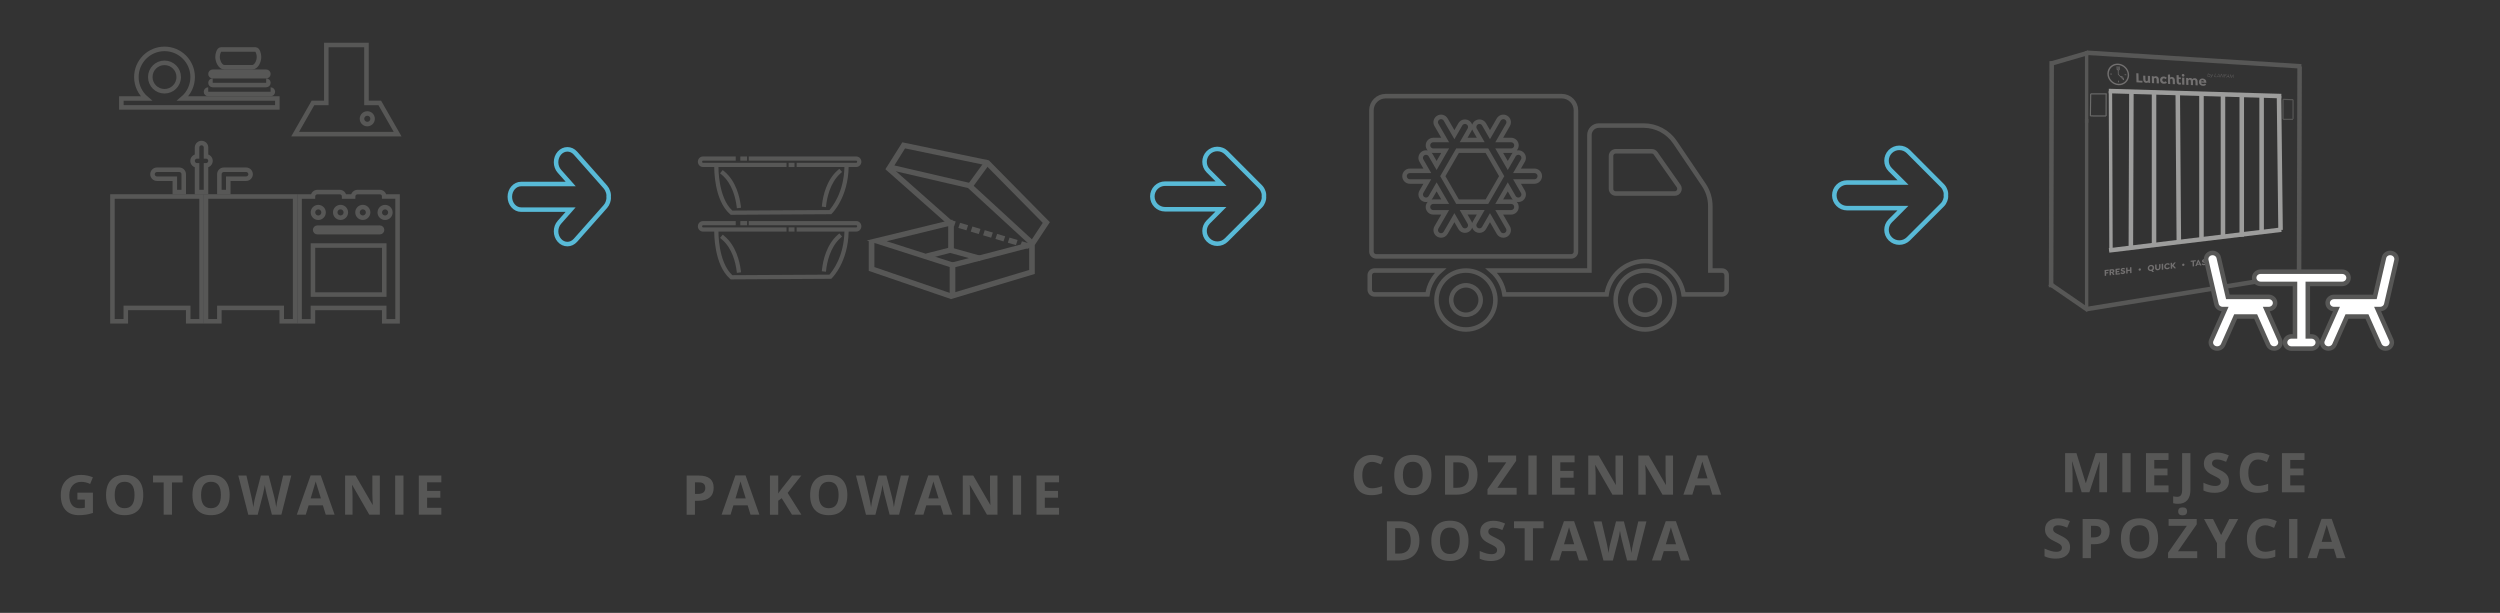 <?xml version="1.0" encoding="utf-8"?>
<!-- Generator: Adobe Illustrator 23.0.1, SVG Export Plug-In . SVG Version: 6.00 Build 0)  -->
<svg version="1.1" id="Warstwa_1" xmlns="http://www.w3.org/2000/svg" xmlns:xlink="http://www.w3.org/1999/xlink" x="0px" y="0px"
	 viewBox="0 0 552.29 135.39" style="enable-background:new 0 0 552.29 135.39;" xml:space="preserve">
<rect x="0" y="0" width="552.29" height="135.39" fill="#333333" stroke="none"/>
<style type="text/css">
	.st0{fill:none;stroke:#575756;stroke-width:0.75;stroke-miterlimit:10;}
	.st1{fill:none;stroke:#575756;stroke-miterlimit:10;}
	.st2{fill:none;stroke:#6B6B6A;stroke-width:0.25;stroke-miterlimit:10;}
	.st3{fill:none;stroke:#585857;stroke-width:0.25;stroke-miterlimit:10;}
	.st4{fill:none;stroke:#9D9D9C;stroke-miterlimit:10;}
	.st5{fill:none;stroke:#9D9D9C;stroke-width:0.75;stroke-miterlimit:10;}
	.st6{fill:#727070;}
	.st7{display:none;}
	.st8{display:inline;}
	.st9{fill:#FFFFFF;}
	.st10{fill:#FFFFFF;stroke:#575756;stroke-miterlimit:10;}
	.st11{fill:#D3D6DD;stroke:#575756;stroke-miterlimit:10;}
	.st12{fill:none;stroke:#58BAD7;stroke-miterlimit:10;}
	.st13{fill:#575756;}
</style>
<g>
	<g>
		<line class="st0" x1="460.97" y1="11.29" x2="460.97" y2="27.1"/>
		<line class="st1" x1="453.25" y1="13.5" x2="453.12" y2="63.46"/>
		<line class="st1" x1="508.02" y1="14.68" x2="507.9" y2="60.65"/>
		<line class="st1" x1="460.97" y1="68.28" x2="507.9" y2="60.65"/>
		<line class="st1" x1="452.8" y1="62.67" x2="461.31" y2="68.52"/>
		<g>
			<line class="st2" x1="461.87" y1="20.74" x2="461.8" y2="25.61"/>
			<line class="st2" x1="465.28" y1="20.74" x2="465.27" y2="25.62"/>
			<line class="st2" x1="461.87" y1="20.74" x2="465.4" y2="20.74"/>
			<line class="st2" x1="461.8" y1="25.61" x2="465.27" y2="25.62"/>
		</g>
		<line class="st3" x1="504.36" y1="21.98" x2="504.36" y2="26.32"/>
		<line class="st3" x1="506.57" y1="22.03" x2="504.32" y2="21.94"/>
		<line class="st3" x1="506.57" y1="26.36" x2="504.36" y2="26.36"/>
		<line class="st4" x1="470.86" y1="20.24" x2="470.74" y2="54.58"/>
		<line class="st4" x1="475.86" y1="20.48" x2="475.86" y2="53.97"/>
		<line class="st4" x1="481.1" y1="20.48" x2="481.34" y2="53.61"/>
		<line class="st4" x1="486.34" y1="20.73" x2="486.34" y2="53.03"/>
		<line class="st4" x1="491.09" y1="21.16" x2="491.09" y2="52.39"/>
		<line class="st4" x1="495.24" y1="20.97" x2="495.24" y2="52.27"/>
		<line class="st4" x1="499.63" y1="21.16" x2="499.63" y2="51.41"/>
		<line class="st4" x1="503.47" y1="21.23" x2="503.81" y2="50.79"/>
		<line class="st5" x1="466.23" y1="20.12" x2="466.35" y2="55.44"/>
		<line class="st4" x1="465.86" y1="20.11" x2="503.98" y2="21.23"/>
		<line class="st4" x1="503.98" y1="50.74" x2="465.93" y2="55.32"/>
		<line class="st1" x1="508.4" y1="14.66" x2="460.97" y2="11.65"/>
		<line class="st1" x1="453.12" y1="14.05" x2="461.35" y2="11.65"/>
		<line class="st3" x1="506.57" y1="26.27" x2="506.57" y2="22.03"/>
		<g>
			<polygon class="st6" points="473.3,17.85 473.31,18.25 471.98,18.18 471.94,16.18 472.42,16.2 472.45,17.81 			"/>
			<path class="st6" d="M474.49,16.76l0.48,0.02l0.03,1.54l-0.4-0.02v-0.18c-0.1,0.14-0.26,0.2-0.46,0.19
				c-0.19-0.01-0.35-0.07-0.46-0.21c-0.13-0.13-0.18-0.29-0.19-0.49l-0.03-0.9l0.48,0.02l0.02,0.89c0,0.17,0.1,0.29,0.27,0.3
				c0.17,0.01,0.27-0.1,0.27-0.28L474.49,16.76z"/>
			<path class="st6" d="M476.73,17.03c0.13,0.13,0.19,0.29,0.19,0.49l0.02,0.91l-0.49-0.02l-0.02-0.88c0-0.18-0.12-0.3-0.29-0.31
				c-0.08,0-0.16,0.02-0.21,0.07s-0.08,0.13-0.07,0.21l0.02,0.88l-0.48-0.02l-0.03-1.54l0.41,0.02v0.2
				c0.13-0.15,0.28-0.22,0.48-0.21C476.44,16.83,476.6,16.9,476.73,17.03"/>
			<path class="st6" d="M477.44,18.26c-0.17-0.16-0.25-0.36-0.25-0.59s0.07-0.42,0.23-0.57c0.16-0.15,0.36-0.21,0.6-0.2
				c0.26,0.01,0.48,0.12,0.65,0.3v0.03l-0.26,0.23h-0.04c-0.08-0.09-0.19-0.15-0.32-0.16c-0.12-0.01-0.21,0.03-0.27,0.09
				c-0.07,0.07-0.1,0.17-0.1,0.28s0.04,0.22,0.12,0.29c0.07,0.08,0.17,0.13,0.28,0.13c0.14,0.01,0.24-0.03,0.31-0.13h0.04l0.27,0.26
				v0.03c-0.16,0.18-0.37,0.25-0.64,0.24C477.81,18.52,477.6,18.43,477.44,18.26"/>
			<path class="st6" d="M480.27,17.2c0.12,0.13,0.18,0.29,0.19,0.49l0.02,0.91L480,18.59l-0.02-0.88c0-0.18-0.12-0.3-0.29-0.31
				s-0.29,0.1-0.28,0.28l0.02,0.88l-0.47-0.02l-0.04-2.05l0.44-0.03l0.03,0.02l0.01,0.65c0.12-0.09,0.25-0.14,0.41-0.14
				C480,17.01,480.16,17.08,480.27,17.2"/>
			<path class="st6" d="M481.72,18.26l0.14,0.29l-0.01,0.04c-0.12,0.07-0.24,0.12-0.39,0.1c-0.17-0.01-0.3-0.06-0.42-0.17
				s-0.17-0.25-0.18-0.44l-0.01-0.65l-0.01-0.36l-0.01-0.46l0.44-0.02l0.04,0.02l0.01,0.48l0.46,0.02l0.01,0.36l-0.46-0.02
				l0.01,0.61c0,0.15,0.06,0.22,0.19,0.23c0.06,0,0.1-0.01,0.16-0.05L481.72,18.26z"/>
			<path class="st6" d="M482.06,17.15l0.48,0.02l0.02,1.55l-0.48-0.02L482.06,17.15z M482.29,16.92c-0.08,0-0.16-0.03-0.21-0.09
				c-0.06-0.06-0.09-0.14-0.09-0.21c0-0.08,0.02-0.15,0.08-0.21c0.05-0.05,0.13-0.08,0.21-0.07c0.08,0,0.16,0.03,0.21,0.09
				c0.06,0.06,0.09,0.14,0.09,0.22s-0.02,0.15-0.08,0.2C482.45,16.9,482.38,16.92,482.29,16.92"/>
			<path class="st6" d="M485.3,17.46c0.13,0.13,0.18,0.29,0.19,0.49l0.02,0.91l-0.48-0.02l-0.02-0.88c0-0.18-0.1-0.3-0.27-0.31
				c-0.08,0-0.16,0.02-0.21,0.07c-0.05,0.05-0.07,0.13-0.07,0.21l0.02,0.88l-0.48-0.02l-0.02-0.88c0-0.18-0.1-0.3-0.27-0.31
				c-0.17,0-0.27,0.12-0.27,0.29l0.02,0.88l-0.48-0.02l-0.03-1.54l0.41,0.02v0.2c0.13-0.15,0.28-0.22,0.48-0.21
				c0.21,0.01,0.38,0.09,0.49,0.25c0.14-0.15,0.3-0.21,0.52-0.2C485.03,17.27,485.19,17.33,485.3,17.46"/>
			<path class="st6" d="M486.23,17.97l0.69,0.03c-0.01-0.08-0.04-0.16-0.1-0.21c-0.06-0.07-0.15-0.1-0.25-0.12
				C486.39,17.68,486.26,17.78,486.23,17.97 M486.25,18.24c0.01,0.12,0.05,0.2,0.14,0.27c0.07,0.06,0.18,0.09,0.28,0.1
				c0.18,0.01,0.32-0.04,0.43-0.15h0.03l0.22,0.22v0.03c-0.07,0.09-0.18,0.16-0.3,0.2c-0.13,0.04-0.25,0.06-0.39,0.05
				c-0.25-0.01-0.45-0.09-0.62-0.25c-0.17-0.16-0.25-0.36-0.25-0.6c0-0.23,0.07-0.43,0.22-0.57c0.15-0.15,0.35-0.21,0.59-0.2
				c0.23,0.01,0.42,0.09,0.58,0.24c0.16,0.16,0.23,0.36,0.24,0.59c0,0.04,0,0.08-0.01,0.13L486.25,18.24z"/>
			<path class="st6" d="M488.15,16.83c0.05-0.05,0.07-0.12,0.07-0.19c0-0.06-0.02-0.13-0.06-0.17s-0.09-0.06-0.16-0.07
				c-0.07,0-0.14,0.02-0.18,0.07c-0.05,0.05-0.07,0.12-0.07,0.19c0,0.06,0.02,0.13,0.06,0.17s0.09,0.07,0.16,0.07
				S488.1,16.88,488.15,16.83 M488.21,16.44c0.05,0.05,0.07,0.13,0.07,0.21c0,0.09-0.03,0.17-0.08,0.23
				c-0.06,0.06-0.14,0.08-0.22,0.08c-0.05,0-0.1-0.02-0.15-0.05c-0.04-0.03-0.07-0.07-0.09-0.13l-0.02,0.15h-0.05l0.13-0.78h0.05
				l0,0l-0.04,0.29c0.06-0.06,0.14-0.09,0.22-0.08C488.09,16.36,488.15,16.38,488.21,16.44"/>
			<path class="st6" d="M488.91,16.41L488.91,16.41l-0.38,0.63c-0.02,0.04-0.05,0.07-0.07,0.08c-0.02,0.02-0.05,0.02-0.08,0.02
				c-0.03,0-0.06-0.01-0.07-0.03V17.1l0.02-0.03h0.01c0.02,0.01,0.03,0.02,0.05,0.02c0.03,0,0.06-0.02,0.09-0.06l0.05-0.08
				l-0.15-0.56v-0.01h0.05l0.13,0.49l0.28-0.47L488.91,16.41z"/>
			<polygon class="st6" points="489.67,16.97 489.66,17.03 489.22,17.01 489.35,16.25 489.41,16.26 489.3,16.95 			"/>
			<path class="st6" d="M489.91,16.81l0.38,0.02l-0.12-0.43L489.91,16.81z M490.2,16.3l0.21,0.75v0.01h-0.05l-0.05-0.18l-0.42-0.02
				l-0.1,0.18h-0.06v-0.01l0.46-0.72L490.2,16.3z"/>
			<polygon class="st6" points="491.19,16.35 491.24,16.36 491.12,17.11 491.09,17.11 490.7,16.44 490.61,17.07 490.54,17.07 
				490.67,16.32 490.7,16.32 491.09,17 			"/>
			<polygon class="st6" points="491.92,16.44 491.52,16.42 491.48,16.71 491.79,16.72 491.78,16.78 491.47,16.76 491.41,17.11 
				491.35,17.11 491.48,16.37 491.93,16.39 			"/>
			<path class="st6" d="M491.98,16.91l0.38,0.02l-0.12-0.43L491.98,16.91z M492.27,16.41l0.21,0.75v0.01h-0.05L492.38,17l-0.42-0.02
				l-0.1,0.18h-0.06v-0.01l0.46-0.72L492.27,16.41z"/>
			<polygon class="st6" points="493.36,16.46 493.39,16.46 493.35,17.22 493.3,17.2 493.33,16.61 492.98,17.19 492.95,17.19 
				492.8,16.58 492.63,17.17 492.58,17.17 492.79,16.43 492.82,16.43 492.97,17.1 			"/>
			<path class="st6" d="M468,18.52c-1.15-0.06-2.11-1.04-2.13-2.19c-0.02-1.15,0.9-2.03,2.05-1.97s2.11,1.04,2.13,2.19
				S469.15,18.58,468,18.52 M467.91,14.05c-1.32-0.06-2.38,0.95-2.36,2.26c0.02,1.32,1.12,2.44,2.45,2.52
				c1.32,0.06,2.38-0.95,2.36-2.26C470.33,15.24,469.24,14.11,467.91,14.05"/>
			<path class="st6" d="M468.85,17.08c0.09,0.09,0.15,0.23,0.18,0.35l-0.43-0.44C468.67,16.97,468.76,17,468.85,17.08 M468.95,16.97
				c-0.17-0.17-0.37-0.17-0.49-0.13l-0.43-0.44l-0.01-0.86c0.14,0,0.25-0.09,0.24-0.22l-0.01-0.63l-0.16-0.01l0.01,0.63
				c0,0.04-0.05,0.07-0.1,0.07l-0.13-0.01c-0.06,0-0.1-0.04-0.1-0.08l-0.01-0.63l-0.16,0l0.01,0.63c0,0.13,0.12,0.23,0.25,0.24
				l0.02,0.92l1.24,1.27l0.1-0.1h0.01C469.23,17.61,469.18,17.2,468.95,16.97"/>
			<polygon class="st6" points="467.91,18.19 468.07,18.2 468.06,17.82 467.9,17.82 			"/>
			<polygon class="st6" points="469.36,16.59 469.73,16.61 469.73,16.45 469.35,16.43 			"/>
			<polygon class="st6" points="466.19,16.43 466.57,16.44 466.57,16.29 466.19,16.27 			"/>
			<polygon class="st6" points="467.86,15.28 468.02,15.28 468.01,14.69 467.85,14.68 			"/>
		</g>
		<path class="st6" d="M489.95,56.94l-0.3,0.03l-0.3,0.59L489,57.03l-0.3,0.03l-0.01,0.02l0.5,0.75l0.01,0.47l0.31-0.03l-0.01-0.48
			l0.45-0.85L489.95,56.94z M488.66,57.34l-0.01-0.25l-1.13,0.13l0.01,0.25l0.41-0.04l0.02,1.05l0.31-0.03l-0.02-1.05L488.66,57.34z
			 M486.96,58.59c0.15-0.02,0.26-0.06,0.36-0.15c0.09-0.08,0.15-0.18,0.14-0.3c0-0.14-0.06-0.23-0.19-0.29
			c-0.05-0.02-0.16-0.05-0.3-0.08c-0.03-0.01-0.06-0.02-0.08-0.02s-0.04-0.01-0.06-0.02c-0.04-0.02-0.06-0.05-0.06-0.09
			c0-0.07,0.07-0.13,0.18-0.14c0.12-0.01,0.22,0.02,0.31,0.1h0.02l0.15-0.19v-0.02c-0.05-0.05-0.12-0.09-0.21-0.12
			c-0.08-0.03-0.18-0.03-0.28-0.02c-0.15,0.02-0.26,0.06-0.35,0.15c-0.09,0.08-0.14,0.18-0.13,0.29c0,0.12,0.05,0.2,0.14,0.25
			c0.08,0.05,0.16,0.07,0.26,0.09c0.02,0,0.04,0.01,0.07,0.01c0.03,0.01,0.05,0.01,0.07,0.01c0.01,0,0.03,0.01,0.05,0.01
			c0.02,0.01,0.04,0.01,0.05,0.02c0.02,0.01,0.04,0.04,0.04,0.08c0,0.07-0.07,0.14-0.21,0.15c-0.06,0.01-0.13,0-0.2-0.03
			c-0.06-0.02-0.13-0.06-0.17-0.1h-0.02l-0.15,0.2v0.02c0.06,0.06,0.14,0.12,0.24,0.15C486.74,58.59,486.84,58.61,486.96,58.59
			 M485.67,57.82l0.19,0.42l-0.37,0.04L485.67,57.82z M485.56,57.41l-0.58,1.34l0.01,0.02l0.3-0.03l0.09-0.24l0.55-0.06l0.09,0.22
			l0.31-0.03l0.01-0.02l-0.63-1.22L485.56,57.41z M485.09,57.72l-0.01-0.25l-1.13,0.13l0.01,0.25l0.41-0.04l0.02,1.05l0.31-0.03
			l-0.02-1.05L485.09,57.72z M482.51,58.66c0.05-0.05,0.07-0.12,0.07-0.19s-0.03-0.13-0.07-0.18c-0.05-0.04-0.12-0.06-0.19-0.05
			c-0.07,0.01-0.14,0.04-0.18,0.09c-0.05,0.05-0.07,0.12-0.07,0.19c0,0.07,0.03,0.13,0.08,0.18c0.05,0.04,0.12,0.06,0.19,0.05
			C482.41,58.74,482.46,58.71,482.51,58.66 M480.65,57.98l-0.01-0.02L480.3,58l-0.45,0.58l-0.01-0.53l-0.31,0.03l0.03,1.3l0.31-0.03
			l-0.01-0.42l0.08-0.12l0.41,0.48l0.34-0.03l0.01-0.02l-0.53-0.63L480.65,57.98z M478.81,59.48c0.23-0.02,0.42-0.15,0.55-0.31
			v-0.02l-0.2-0.14h-0.02c-0.08,0.12-0.19,0.18-0.32,0.19c-0.1,0.01-0.2-0.01-0.28-0.08c-0.07-0.06-0.12-0.16-0.12-0.27
			s0.03-0.21,0.1-0.29c0.07-0.08,0.17-0.13,0.27-0.14c0.14-0.01,0.24,0.02,0.34,0.12h0.02l0.19-0.18v-0.02
			c-0.06-0.07-0.15-0.13-0.24-0.16c-0.09-0.03-0.2-0.04-0.3-0.03c-0.2,0.02-0.37,0.1-0.5,0.25c-0.14,0.15-0.2,0.31-0.19,0.5
			c0,0.19,0.07,0.35,0.21,0.46C478.45,59.45,478.61,59.5,478.81,59.48 M477.58,59.59l0.31-0.03l-0.03-1.3l-0.31,0.03L477.58,59.59z
			 M476.08,59.17c0,0.18,0.06,0.32,0.18,0.42s0.26,0.14,0.44,0.12c0.18-0.02,0.32-0.09,0.43-0.21c0.1-0.13,0.16-0.27,0.16-0.45
			l-0.01-0.72l-0.3,0.03l0.01,0.73c0,0.09-0.02,0.17-0.07,0.23c-0.05,0.06-0.13,0.09-0.21,0.1c-0.08,0.01-0.16-0.01-0.21-0.06
			c-0.05-0.05-0.08-0.13-0.08-0.21l-0.01-0.73l-0.31,0.03V59.17z M474.88,58.94c0.07-0.08,0.17-0.13,0.27-0.14
			c0.12-0.01,0.21,0.01,0.28,0.08c0.07,0.06,0.12,0.16,0.12,0.27s-0.03,0.21-0.1,0.29s-0.17,0.13-0.27,0.15
			c-0.12,0.01-0.21-0.01-0.28-0.08c-0.07-0.06-0.12-0.16-0.12-0.27C474.78,59.13,474.81,59.02,474.88,58.94 M475.88,59.12
			c0-0.19-0.07-0.35-0.21-0.46c-0.14-0.12-0.31-0.16-0.51-0.14c-0.2,0.02-0.38,0.1-0.5,0.25c-0.14,0.15-0.2,0.31-0.19,0.5
			c0,0.19,0.07,0.35,0.21,0.46c0.14,0.12,0.31,0.16,0.51,0.14c0.02,0,0.05-0.01,0.08-0.01l0.23,0.23l0.34-0.04l0.01-0.02l-0.28-0.29
			c0.09-0.07,0.18-0.16,0.23-0.26C475.86,59.35,475.89,59.24,475.88,59.12 M472.89,59.71c0.05-0.05,0.07-0.12,0.07-0.19
			c0-0.07-0.03-0.13-0.07-0.18c-0.05-0.04-0.12-0.06-0.19-0.05c-0.07,0.01-0.14,0.04-0.18,0.09c-0.05,0.05-0.07,0.12-0.07,0.19
			s0.03,0.13,0.08,0.18c0.05,0.04,0.12,0.06,0.19,0.05C472.79,59.79,472.85,59.76,472.89,59.71 M470.56,59.57l-0.55,0.06l-0.01-0.52
			l-0.31,0.03l0.03,1.3l0.31-0.03l-0.01-0.52l0.55-0.06l0.01,0.52l0.31-0.03l-0.03-1.3l-0.31,0.03L470.56,59.57z M469,60.54
			c0.15-0.02,0.26-0.06,0.36-0.15c0.09-0.08,0.15-0.18,0.14-0.3c0-0.14-0.06-0.23-0.19-0.29c-0.05-0.02-0.16-0.05-0.3-0.08
			c-0.03-0.01-0.06-0.02-0.08-0.02c-0.02,0-0.04-0.01-0.06-0.02c-0.04-0.02-0.06-0.05-0.06-0.09c0-0.07,0.07-0.13,0.18-0.14
			c0.12-0.01,0.22,0.02,0.31,0.1h0.02l0.15-0.19v-0.02c-0.05-0.05-0.12-0.09-0.21-0.12c-0.08-0.03-0.18-0.03-0.28-0.02
			c-0.15,0.02-0.26,0.06-0.35,0.15c-0.09,0.08-0.14,0.18-0.13,0.29c0,0.12,0.05,0.2,0.14,0.25c0.08,0.05,0.16,0.07,0.26,0.09
			c0.02,0,0.04,0.01,0.07,0.01c0.03,0.01,0.05,0.01,0.07,0.01c0.01,0,0.03,0.01,0.05,0.01c0.02,0.01,0.04,0.01,0.05,0.02
			c0.02,0.01,0.04,0.04,0.04,0.08c0,0.07-0.07,0.14-0.21,0.15c-0.06,0.01-0.13,0-0.2-0.03c-0.06-0.02-0.13-0.06-0.17-0.1h-0.02
			l-0.15,0.2v0.02c0.06,0.06,0.14,0.12,0.24,0.15C468.77,60.54,468.89,60.56,469,60.54 M468.28,59.3l-0.94,0.1l0.03,1.3l0.95-0.1
			l-0.01-0.25l-0.64,0.07l-0.01-0.27l0.49-0.05v-0.24l-0.49,0.05l-0.01-0.27l0.64-0.07L468.28,59.3z M466.6,59.74
			c0.05-0.01,0.09,0,0.14,0.03c0.03,0.03,0.05,0.07,0.05,0.12c0,0.1-0.07,0.18-0.18,0.19l-0.25,0.03l-0.01-0.35L466.6,59.74z
			 M466.85,60.22c0.16-0.08,0.25-0.21,0.25-0.39c0-0.13-0.05-0.23-0.14-0.29c-0.08-0.06-0.21-0.08-0.38-0.07l-0.56,0.06l0.03,1.3
			l0.31-0.03l-0.01-0.49l0.18-0.02l0.27,0.46l0.3-0.03l0.01-0.02L466.85,60.22z M465.85,59.56l-0.91,0.09l0.03,1.3l0.31-0.03
			l-0.01-0.51l0.46-0.05v-0.24l-0.46,0.05l-0.01-0.29l0.6-0.06L465.85,59.56z"/>
		<line class="st0" x1="460.97" y1="26.27" x2="460.97" y2="68.28"/>
	</g>
	<g>
		<g class="st7">
			<g class="st8">
				<path class="st9" d="M508.24,85.04c1.97-0.47,3.94-0.63,5.96-0.53c1.29,0.06,1.28-1.94,0-2c-2.19-0.11-4.36,0.1-6.49,0.6
					C506.45,83.41,506.98,85.34,508.24,85.04L508.24,85.04z"/>
			</g>
		</g>
		<g class="st7">
			<g class="st8">
				<path class="st9" d="M487.89,57.27c-0.17,1.65,0.8,3.25,1.17,4.83c0.4,1.69,0.27,3.49,1.09,5.05c0.59,1.14,2.32,0.13,1.73-1.01
					c-0.67-1.3-0.55-3.14-0.88-4.58c-0.33-1.39-1.24-2.87-1.09-4.3C490.03,55.99,488.03,56,487.89,57.27L487.89,57.27z"/>
			</g>
		</g>
		<g class="st7">
			<g class="st8">
				<path class="st9" d="M499.35,62.3c1.49,0.05,2.98,0.1,4.48,0.14c0.76,0.02,3.45-0.25,3.88,0.29c0.47,0.57-0.12,2.6-0.17,3.37
					c-0.07,1.12,0.34,3.41-0.22,4.4c-0.63,1.12,1.09,2.13,1.73,1.01c0.76-1.35,0.38-3.19,0.45-4.68c0.05-1.18,0.16-2.36,0.31-3.54
					c0.08-0.6,0.24-1.21-0.01-1.78c-0.54-1.26-2.26-0.96-3.37-1c-2.36-0.08-4.73-0.15-7.09-0.23
					C498.06,60.26,498.06,62.26,499.35,62.3L499.35,62.3z"/>
			</g>
		</g>
		<g class="st7">
			<g class="st8">
				<path class="st9" d="M491.42,67.51c1.02,0.34,2.06,0.65,3.1,0.92c1.25,0.32,1.78-1.61,0.53-1.93c-1.05-0.27-2.08-0.57-3.1-0.92
					C490.73,65.17,490.2,67.1,491.42,67.51L491.42,67.51z"/>
			</g>
		</g>
		<path class="st10" d="M527.17,67.22l2.25-9.71c0.16-0.72-0.32-1.45-1.08-1.6c-0.77-0.17-1.52,0.29-1.68,1.02l-2.01,8.66h-9.02
			c-0.78,0-1.42,0.6-1.42,1.34c0,0.75,0.64,1.35,1.42,1.35h0.53l-3.05,6.86c-0.31,0.69,0.03,1.47,0.75,1.76
			c0.18,0.07,0.37,0.1,0.55,0.1c0.55,0,1.08-0.31,1.3-0.82l2.78-6.26h4.41l2.78,6.26c0.31,0.69,1.14,1,1.86,0.72
			c0.72-0.29,1.05-1.08,0.75-1.76l-3.04-6.86h0.53C526.46,68.28,527.03,67.84,527.17,67.22L527.17,67.22z M527.17,67.22"/>
		<path class="st10" d="M500.66,68.28h0.53c0.78,0,1.42-0.6,1.42-1.35c0-0.74-0.64-1.35-1.42-1.35h-9.02l-2.01-8.65
			c-0.17-0.73-0.92-1.18-1.68-1.02c-0.76,0.16-1.25,0.88-1.08,1.6l2.25,9.71c0.14,0.62,0.72,1.06,1.38,1.06h0.53l-3.04,6.86
			c-0.31,0.69,0.03,1.47,0.75,1.76c0.72,0.28,1.55-0.03,1.85-0.72l2.78-6.26h4.41l2.78,6.26c0.23,0.51,0.75,0.82,1.3,0.82
			c0.18,0,0.37-0.03,0.55-0.1c0.72-0.29,1.05-1.08,0.75-1.76L500.66,68.28z M500.66,68.28"/>
		<path class="st10" d="M510.63,74.32h-0.8v-11.6h7.6c0.78,0,1.41-0.6,1.41-1.35c0-0.74-0.63-1.35-1.41-1.35H499.4
			c-0.78,0-1.42,0.6-1.42,1.35c0,0.74,0.64,1.35,1.42,1.35h7.6v11.6h-0.79c-0.78,0-1.41,0.6-1.41,1.34s0.63,1.35,1.41,1.35h4.42
			c0.78,0,1.41-0.6,1.41-1.35S511.41,74.32,510.63,74.32L510.63,74.32z M510.63,74.32"/>
	</g>
	<g>
		<g>
			<g>
				<path class="st1" d="M302.97,55.59V24.38c0-1.73,1.41-3.14,3.14-3.14h38.9c1.73,0,3.14,1.41,3.14,3.14v31.21
					c0,0.58-0.47,1.05-1.05,1.05h-43.08C303.44,56.63,302.97,56.16,302.97,55.59L302.97,55.59z M330.36,66.28
					c0,3.6-2.91,6.51-6.51,6.51c-3.6,0-6.51-2.92-6.51-6.51c0-3.6,2.91-6.51,6.51-6.51C327.45,59.76,330.36,62.68,330.36,66.28
					L330.36,66.28z M327.11,66.28c0-1.8-1.46-3.25-3.26-3.25c-1.8,0-3.26,1.46-3.26,3.25c0,1.8,1.46,3.26,3.26,3.26
					C325.65,69.53,327.11,68.07,327.11,66.28L327.11,66.28z M318.24,59.76h-14.59c-0.58,0-1.05,0.47-1.05,1.05v3.18
					c0,0.58,0.47,1.05,1.05,1.05h11.7C315.65,62.94,316.71,61.09,318.24,59.76L318.24,59.76z M369.94,66.28
					c0,3.6-2.91,6.51-6.51,6.51c-3.6,0-6.51-2.92-6.51-6.51c0-3.6,2.92-6.51,6.51-6.51C367.03,59.76,369.94,62.68,369.94,66.28
					L369.94,66.28z M366.69,66.28c0-1.8-1.46-3.25-3.26-3.25c-1.8,0-3.26,1.46-3.26,3.25c0,1.8,1.46,3.26,3.26,3.26
					C365.23,69.53,366.69,68.07,366.69,66.28L366.69,66.28z M381.45,60.81v3.18c0,0.58-0.47,1.05-1.05,1.05h-8.47
					c-0.61-4.16-4.18-7.36-8.5-7.36c-4.32,0-7.9,3.21-8.51,7.36h-22.57c-0.31-2.09-1.36-3.95-2.9-5.27h21.68V29.83
					c0-1.16,0.94-2.09,2.09-2.09h9.88c2.78,0,5.38,1.38,6.94,3.69l6.37,9.43c0.93,1.39,1.43,3.02,1.43,4.69v14.22h2.55
					C380.99,59.76,381.45,60.23,381.45,60.81L381.45,60.81z M370.84,41.1l-5.09-7.24c-0.2-0.28-0.52-0.44-0.86-0.44h-7.94
					c-0.58,0-1.05,0.47-1.05,1.05v7.24c0,0.58,0.47,1.05,1.05,1.05h13.04C370.83,42.75,371.32,41.79,370.84,41.1L370.84,41.1z
					 M370.84,41.1"/>
			</g>
		</g>
		<g>
			<path class="st1" d="M338.99,37.74h-3.86l1.31-2.27c0.33-0.56,0.13-1.29-0.43-1.61c-0.56-0.33-1.28-0.13-1.61,0.43l-1.31,2.27
				l-1.89-3.27h2.63c0.65,0,1.18-0.53,1.18-1.18c0-0.65-0.53-1.18-1.18-1.18h-2.63l1.93-3.34c0.33-0.56,0.13-1.29-0.43-1.61
				c-0.56-0.33-1.28-0.13-1.61,0.43l-1.93,3.34l-1.31-2.28c-0.33-0.56-1.05-0.76-1.61-0.43c-0.56,0.33-0.76,1.05-0.43,1.61
				l1.31,2.27h-3.78l1.31-2.27c0.33-0.56,0.14-1.28-0.43-1.61c-0.57-0.33-1.28-0.13-1.61,0.43l-1.31,2.28l-1.93-3.34
				c-0.33-0.56-1.05-0.76-1.61-0.43c-0.57,0.33-0.76,1.05-0.43,1.61l1.93,3.34h-2.62c-0.65,0-1.18,0.53-1.18,1.18
				c0,0.65,0.53,1.18,1.18,1.18h2.62l-1.89,3.27l-1.32-2.27c-0.32-0.56-1.04-0.76-1.61-0.43c-0.56,0.32-0.76,1.05-0.43,1.61
				l1.31,2.27h-3.86c-0.65,0-1.18,0.53-1.18,1.18c0,0.65,0.53,1.18,1.18,1.18h3.86l-1.31,2.27c-0.32,0.56-0.13,1.29,0.43,1.61
				c0.19,0.11,0.39,0.16,0.59,0.16c0.41,0,0.8-0.21,1.02-0.59l1.32-2.27l1.89,3.27h-2.62c-0.65,0-1.18,0.53-1.18,1.18
				c0,0.65,0.53,1.18,1.18,1.18h2.62l-1.93,3.34c-0.32,0.56-0.13,1.28,0.43,1.61c0.19,0.11,0.39,0.16,0.59,0.16
				c0.41,0,0.8-0.21,1.02-0.59l1.93-3.34l1.31,2.27c0.22,0.38,0.62,0.59,1.02,0.59c0.2,0,0.4-0.05,0.59-0.16
				c0.56-0.32,0.76-1.04,0.43-1.61l-1.31-2.28h3.78l-1.31,2.28c-0.33,0.56-0.13,1.28,0.43,1.61c0.19,0.11,0.39,0.16,0.59,0.16
				c0.41,0,0.8-0.21,1.02-0.59l1.31-2.27l1.93,3.34c0.22,0.38,0.61,0.59,1.02,0.59c0.2,0,0.4-0.05,0.59-0.16
				c0.56-0.33,0.76-1.05,0.43-1.61l-1.93-3.34h2.63c0.65,0,1.18-0.53,1.18-1.18c0-0.65-0.53-1.18-1.18-1.18h-2.63l1.89-3.27
				l1.31,2.27c0.22,0.38,0.61,0.59,1.02,0.59c0.2,0,0.4-0.05,0.59-0.16c0.56-0.33,0.76-1.05,0.43-1.61l-1.31-2.27h3.85
				c0.65,0,1.18-0.53,1.18-1.18C340.17,38.27,339.64,37.74,338.99,37.74L338.99,37.74z M328.49,44.55h-6.5l-3.25-5.63l3.25-5.63h6.5
				l3.25,5.63L328.49,44.55z M328.49,44.55"/>
		</g>
	</g>
	<g>
		<path class="st1" d="M37.82,54.61"/>
		<path class="st1" d="M44.53,70.98V43.41H24.84v27.57h2.95v-2.96h13.79v2.96H44.53z M27.79,66.06"/>
		<path class="st1" d="M65.2,70.98V43.41H45.51v27.57h2.95v-2.96h13.78v2.96H65.2z M48.46,66.06"/>
		<rect x="69.14" y="54.24" class="st1" width="15.75" height="10.83"/>
		<path class="st1" d="M83.91,42.43h-4.92c-0.54,0-0.99,0.44-0.99,0.99h-1.97c0-0.54-0.44-0.99-0.99-0.99h-4.92
			c-0.54,0-0.99,0.44-0.99,0.99h-2.95v27.57h2.95v-2.96h15.75v2.96h2.95V43.41h-2.95C84.89,42.87,84.45,42.43,83.91,42.43
			L83.91,42.43z M81.32,46.92c0,0.65-0.52,1.17-1.17,1.17c-0.64,0-1.17-0.52-1.17-1.17c0-0.65,0.52-1.17,1.17-1.17
			C80.8,45.75,81.32,46.28,81.32,46.92L81.32,46.92z M83.91,50.3c0.27,0,0.49,0.22,0.49,0.49c0,0.27-0.22,0.5-0.49,0.5H70.12
			c-0.27,0-0.5-0.22-0.5-0.5c0-0.27,0.22-0.49,0.5-0.49H83.91z M76.4,46.92c0,0.65-0.52,1.17-1.17,1.17c-0.64,0-1.17-0.52-1.17-1.17
			c0-0.65,0.52-1.17,1.17-1.17C75.88,45.75,76.4,46.28,76.4,46.92L76.4,46.92z M70.31,45.76c0.65,0,1.17,0.52,1.17,1.17
			c0,0.65-0.52,1.17-1.17,1.17c-0.64,0-1.17-0.52-1.17-1.17C69.14,46.28,69.66,45.76,70.31,45.76L70.31,45.76z M85.07,45.76
			c0.65,0,1.17,0.52,1.17,1.17c0,0.65-0.52,1.17-1.17,1.17c-0.64,0-1.17-0.52-1.17-1.17C83.91,46.28,84.43,45.76,85.07,45.76
			L85.07,45.76z M85.07,45.76"/>
		<path class="st1" d="M80.96,22.74V9.94h-8.87v12.8h-2.95l-3.94,6.89h22.64l-3.94-6.89H80.96z M81.14,27.41
			c-0.64,0-1.17-0.52-1.17-1.17c0-0.64,0.52-1.17,1.17-1.17c0.65,0,1.17,0.52,1.17,1.17C82.31,26.89,81.78,27.41,81.14,27.41
			L81.14,27.41z M81.14,27.41"/>
		<path class="st1" d="M50.43,39.48h3.94c0.54,0,0.99-0.44,0.99-0.99c0-0.54-0.44-0.99-0.99-0.99h-4.92c-0.54,0-0.99,0.44-0.99,0.99
			v3.94h1.97V39.48z M50.43,39.48"/>
		<path class="st1" d="M40.59,42.43v-3.94c0-0.54-0.44-0.99-0.99-0.99h-4.92c-0.54,0-0.99,0.44-0.99,0.99
			c0,0.54,0.44,0.99,0.99,0.99h3.94v2.95H40.59z M40.59,42.43"/>
		<path class="st1" d="M45.51,42.43v-5.9c0.54,0,0.99-0.44,0.99-0.99c0-0.54-0.44-0.99-0.99-0.99v-1.97c0-0.54-0.44-0.98-0.99-0.98
			c-0.54,0-0.99,0.44-0.99,0.98v1.97c-0.54,0-0.99,0.44-0.99,0.99c0,0.54,0.44,0.99,0.99,0.99v5.9H45.51z M45.51,42.43"/>
		<path class="st1" d="M61.26,21.76H40.36c1.35-1.14,2.2-2.84,2.2-4.74c0-3.43-2.78-6.22-6.21-6.22c-3.43,0-6.22,2.78-6.22,6.22
			c0,1.9,0.85,3.6,2.2,4.74h-5.52v1.97h34.46V21.76z M32.22,17.02"/>
		<path class="st1" d="M39.48,17.02c0,1.74-1.41,3.14-3.14,3.14c-1.73,0-3.14-1.4-3.14-3.14c0-1.73,1.4-3.14,3.14-3.14
			C38.07,13.88,39.48,15.29,39.48,17.02L39.48,17.02z M39.48,17.02"/>
		<path class="st1" d="M46,19.79c-0.27,0-0.49,0.22-0.49,0.49c0,0.27,0.22,0.49,0.49,0.49l0,0h13.78c0.27,0,0.5-0.22,0.5-0.49
			c0-0.27-0.22-0.49-0.5-0.49 M46,20.77"/>
		<path class="st1" d="M46.99,17.81c-0.27,0-0.49,0.22-0.49,0.49c0,0.27,0.22,0.49,0.49,0.49l0,0H58.8c0.27,0,0.49-0.22,0.49-0.49
			c0-0.27-0.22-0.49-0.49-0.49 M46.99,18.8"/>
		<path class="st11" d="M46.99,16.83H58.8c0.27,0,0.49-0.22,0.49-0.49c0-0.27-0.22-0.49-0.49-0.49H46.99
			c-0.27,0-0.49,0.22-0.49,0.49C46.5,16.61,46.71,16.83,46.99,16.83L46.99,16.83z M46.99,16.83"/>
		<path class="st1" d="M49.59,14.86h6.11c0.93,0,1.52-1.32,1.52-2.27c0-0.66-0.29-1.66-0.77-1.66h-7.62c-0.49,0-0.77,1-0.77,1.66
			C48.07,13.54,48.66,14.86,49.59,14.86L49.59,14.86z M49.59,14.86"/>
	</g>
	<path class="st12" d="M279.22,43.38c0.02,0.21,0.02,0.42-0.02,0.64c-0.04,0.17-0.09,0.34-0.15,0.51c-0.13,0.36-0.34,0.7-0.64,1
		l-7.48,7.48c-0.55,0.55-1.27,0.83-2.01,0.83c-0.72,0-1.44-0.28-1.99-0.83c-1.1-1.1-1.1-2.88,0-3.98l2.8-2.8h-12.34
		c-1.57,0-2.82-1.27-2.82-2.84c0-1.55,1.25-2.82,2.82-2.82h12.36l-2.82-2.82c-1.1-1.1-1.1-2.9,0-4.01c0.55-0.55,1.27-0.83,1.99-0.83
		c0.74,0,1.46,0.28,2.01,0.83l7.48,7.5c0.3,0.3,0.51,0.64,0.64,1.02c0.06,0.15,0.13,0.32,0.15,0.49
		C279.24,42.96,279.24,43.17,279.22,43.38z"/>
	<path class="st12" d="M429.88,43.13c0.02,0.21,0.02,0.42-0.02,0.64c-0.04,0.17-0.09,0.34-0.15,0.51c-0.13,0.36-0.34,0.7-0.64,1
		l-7.48,7.48c-0.55,0.55-1.27,0.83-2.01,0.83c-0.72,0-1.44-0.28-1.99-0.83c-1.1-1.1-1.1-2.88,0-3.98l2.8-2.8h-12.34
		c-1.57,0-2.82-1.27-2.82-2.84c0-1.55,1.25-2.82,2.82-2.82h12.36l-2.82-2.82c-1.1-1.1-1.1-2.9,0-4.01c0.55-0.55,1.27-0.83,1.99-0.83
		c0.74,0,1.46,0.28,2.01,0.83l7.48,7.5c0.3,0.3,0.51,0.64,0.64,1.02c0.06,0.15,0.13,0.32,0.15,0.49
		C429.9,42.7,429.9,42.92,429.88,43.13z"/>
	<path class="st12" d="M134.46,43.46c0.02,0.21,0.02,0.42-0.02,0.64c-0.04,0.17-0.08,0.34-0.13,0.51c-0.11,0.36-0.3,0.7-0.56,1
		l-6.63,7.48c-0.49,0.55-1.13,0.83-1.78,0.83c-0.64,0-1.28-0.28-1.76-0.83c-0.98-1.1-0.98-2.88,0-3.98l2.48-2.8h-10.93
		c-1.39,0-2.5-1.27-2.5-2.84c0-1.55,1.11-2.82,2.5-2.82h10.95l-2.5-2.82c-0.98-1.1-0.98-2.9,0-4.01c0.49-0.55,1.13-0.83,1.76-0.83
		c0.66,0,1.29,0.28,1.78,0.83l6.63,7.5c0.26,0.3,0.45,0.64,0.56,1.02c0.06,0.15,0.11,0.32,0.13,0.49
		C134.48,43.04,134.48,43.25,134.46,43.46z"/>
	<g>
		<g>
			<path class="st13" d="M210.09,66.07l-18.17-6.23v-6.8h1.25V59l16.95,5.81l17.24-5.17v-5.69l-13.51-12.41l-18.21-4.22l3.7-5.88
				l19.11,3.98l13.48,13.66l-3.33,5.05v6.39L210.09,66.07z M197.58,36.55l16.89,3.92l13.49,12.4l2.4-3.64L217.8,36.5l-17.86-3.72
				L197.58,36.55z"/>
		</g>
		<g>
			<polygon class="st13" points="214.64,41.68 213.62,41.01 217.82,35.24 218.84,35.92 			"/>
		</g>
		<g>
			<path class="st13" d="M210.42,59.19l-18.95-6.06l2.05-0.5c0.12-0.03,12.21-2.96,16.25-3.96l0.6-0.15l0.31,1.15l-0.6,0.15
				c-3.03,0.75-10.56,2.58-14.21,3.47l14.58,4.66c1.57-0.41,12.78-3.35,16.64-4.35l0.6-0.16l0.33,1.14l-0.6,0.16
				c-4.13,1.07-16.69,4.36-16.82,4.39L210.42,59.19z"/>
		</g>
		<g>
			<path class="st13" d="M227.16,54.96l-1.78-0.53l0.37-1.13l1.78,0.53L227.16,54.96z M224.43,54.15l-1.78-0.53l0.37-1.13l1.78,0.53
				L224.43,54.15z M221.69,53.33l-1.78-0.53l0.37-1.13l1.78,0.53L221.69,53.33z M218.96,52.51l-1.78-0.53l0.37-1.13l1.78,0.53
				L218.96,52.51z M216.23,51.7l-1.78-0.53l0.37-1.13l1.78,0.53L216.23,51.7z M213.5,50.88l-1.78-0.53l0.37-1.13l1.78,0.53
				L213.5,50.88z M210.76,50.06l-1.78-0.53l0.37-1.13l1.78,0.53L210.76,50.06z"/>
		</g>
		<g>
			<path class="st13" d="M209.96,50.09l-0.46-0.4c-3.3-2.93-13.34-11.81-13.44-11.89l-0.46-0.4l0.85-0.87l0.46,0.4
				c0.1,0.09,10.15,8.97,13.45,11.9l0.46,0.4L209.96,50.09z"/>
		</g>
		<g>
			<rect x="209.47" y="48.86" class="st13" width="1.25" height="6.44"/>
		</g>
		<g>
			<polygon class="st13" points="216.49,57.7 209.91,55.87 204.9,57.16 204.57,56.01 209.92,54.64 216.84,56.56 			"/>
		</g>
		<g>
			<rect x="209.8" y="57.97" class="st13" width="1.25" height="7.51"/>
		</g>
	</g>
	<g>
		<g>
			<path class="st13" d="M161.6,61.72h-0.17l-0.13-0.11c-3.61-3.13-3.51-10.19-3.51-10.49l0.01-0.46l0.93,0.02l-0.01,0.46
				c0,0.07-0.1,6.74,3.06,9.65c3.81,0,19.49-0.1,21.45-0.12c0.6-0.67,3.22-3.91,3.32-9.56l0.01-0.46l0.93,0.02l-0.01,0.46
				c-0.12,6.75-3.57,10.19-3.72,10.33l-0.13,0.13l-0.19,0C183.25,61.61,165.28,61.72,161.6,61.72z"/>
		</g>
		<g>
			<path class="st13" d="M162.79,60.28l-0.06-0.46c-0.23-1.77-0.96-5.02-3.3-6.96l-0.36-0.3l0.59-0.72l0.36,0.3
				c2.59,2.14,3.38,5.65,3.63,7.56l0.06,0.46L162.79,60.28z"/>
		</g>
		<g>
			<path class="st13" d="M182.47,60.03l-0.92-0.11l0.05-0.46c0.22-1.89,0.96-5.38,3.47-7.59l0.35-0.31l0.61,0.7l-0.35,0.31
				c-2.36,2.08-3,5.59-3.16,7L182.47,60.03z"/>
		</g>
		<g>
			<rect x="174.22" y="50.23" class="st13" width="1.3" height="0.93"/>
		</g>
		<g>
			<path class="st13" d="M189.17,51.16h-13.18v-0.93h13.18c0.1,0,0.19-0.1,0.19-0.23s-0.08-0.23-0.19-0.23h-23.76v-0.93h23.76
				c0.62,0,1.12,0.52,1.12,1.16C190.28,50.64,189.78,51.16,189.17,51.16z"/>
		</g>
		<g>
			<rect x="163.55" y="48.84" class="st13" width="1.49" height="0.93"/>
		</g>
		<g>
			<path class="st13" d="M173.76,51.16h-18.47c-0.62,0-1.12-0.52-1.12-1.16c0-0.64,0.5-1.16,1.12-1.16h7.24v0.93h-7.24
				c-0.1,0-0.19,0.1-0.19,0.23s0.08,0.23,0.19,0.23h18.47V51.16z"/>
		</g>
	</g>
	<g>
		<g>
			<path class="st13" d="M161.6,47.45h-0.17l-0.13-0.11c-3.61-3.13-3.51-10.19-3.51-10.49l0.01-0.46l0.93,0.02l-0.01,0.46
				c0,0.07-0.1,6.74,3.06,9.65c3.81,0,19.49-0.1,21.45-0.12c0.6-0.67,3.22-3.91,3.32-9.56l0.01-0.46l0.93,0.02l-0.01,0.46
				c-0.12,6.75-3.57,10.19-3.72,10.33l-0.13,0.13l-0.19,0C183.25,47.34,165.28,47.45,161.6,47.45z"/>
		</g>
		<g>
			<path class="st13" d="M162.79,46.01l-0.06-0.46c-0.23-1.77-0.96-5.02-3.3-6.96l-0.36-0.3l0.59-0.72l0.36,0.3
				c2.59,2.14,3.38,5.65,3.63,7.56l0.06,0.46L162.79,46.01z"/>
		</g>
		<g>
			<path class="st13" d="M182.47,45.76l-0.92-0.11l0.05-0.46c0.22-1.89,0.96-5.38,3.47-7.59l0.35-0.31l0.61,0.7l-0.35,0.31
				c-2.36,2.08-3,5.59-3.16,7L182.47,45.76z"/>
		</g>
		<g>
			<rect x="174.22" y="35.97" class="st13" width="1.3" height="0.93"/>
		</g>
		<g>
			<path class="st13" d="M189.17,36.89h-13.18v-0.93h13.18c0.1,0,0.19-0.1,0.19-0.23s-0.08-0.23-0.19-0.23h-23.76v-0.93h23.76
				c0.62,0,1.12,0.52,1.12,1.16S189.78,36.89,189.17,36.89z"/>
		</g>
		<g>
			<rect x="163.55" y="34.57" class="st13" width="1.49" height="0.93"/>
		</g>
		<g>
			<path class="st13" d="M173.76,36.89h-18.47c-0.62,0-1.12-0.52-1.12-1.16s0.5-1.16,1.12-1.16h7.24v0.93h-7.24
				c-0.1,0-0.19,0.1-0.19,0.23s0.08,0.23,0.19,0.23h18.47V36.89z"/>
		</g>
	</g>
	<g>
		<path class="st13" d="M17.1,108.84h3.43v4.48c-0.56,0.18-1.08,0.31-1.57,0.38c-0.49,0.07-0.99,0.11-1.51,0.11
			c-1.31,0-2.3-0.38-2.99-1.15c-0.69-0.77-1.03-1.87-1.03-3.3c0-1.4,0.4-2.48,1.2-3.27c0.8-0.78,1.91-1.17,3.32-1.17
			c0.89,0,1.74,0.18,2.57,0.53l-0.61,1.47c-0.63-0.32-1.29-0.47-1.97-0.47c-0.79,0-1.43,0.27-1.91,0.8
			c-0.48,0.53-0.72,1.25-0.72,2.15c0,0.94,0.19,1.66,0.58,2.15c0.38,0.5,0.94,0.74,1.68,0.74c0.38,0,0.77-0.04,1.17-0.12v-1.8H17.1
			V108.84z"/>
		<path class="st13" d="M31.65,109.36c0,1.43-0.35,2.53-1.06,3.3c-0.71,0.77-1.73,1.15-3.05,1.15s-2.34-0.38-3.05-1.15
			c-0.71-0.77-1.06-1.87-1.06-3.31s0.36-2.54,1.07-3.3c0.71-0.76,1.73-1.14,3.06-1.14s2.35,0.38,3.05,1.15
			C31.3,106.83,31.65,107.93,31.65,109.36z M25.34,109.36c0,0.97,0.18,1.69,0.55,2.18c0.37,0.49,0.91,0.73,1.64,0.73
			c1.46,0,2.19-0.97,2.19-2.92c0-1.95-0.73-2.92-2.18-2.92c-0.73,0-1.28,0.25-1.65,0.74C25.52,107.67,25.34,108.4,25.34,109.36z"/>
		<path class="st13" d="M37.99,113.7h-1.83v-7.12h-2.35v-1.53h6.53v1.53h-2.35V113.7z"/>
		<path class="st13" d="M50.73,109.36c0,1.43-0.35,2.53-1.06,3.3c-0.71,0.77-1.73,1.15-3.05,1.15s-2.34-0.38-3.05-1.15
			c-0.71-0.77-1.06-1.87-1.06-3.31s0.36-2.54,1.07-3.3c0.71-0.76,1.73-1.14,3.06-1.14s2.35,0.38,3.05,1.15
			C50.38,106.83,50.73,107.93,50.73,109.36z M44.42,109.36c0,0.97,0.18,1.69,0.55,2.18c0.37,0.49,0.91,0.73,1.64,0.73
			c1.46,0,2.19-0.97,2.19-2.92c0-1.95-0.73-2.92-2.18-2.92c-0.73,0-1.28,0.25-1.65,0.74C44.61,107.67,44.42,108.4,44.42,109.36z"/>
		<path class="st13" d="M62.16,113.7h-2.09l-1.17-4.54c-0.04-0.16-0.12-0.5-0.22-1s-0.17-0.85-0.18-1.02
			c-0.02,0.21-0.08,0.56-0.18,1.03c-0.09,0.47-0.17,0.81-0.22,1.01l-1.17,4.53h-2.08l-2.21-8.65h1.8l1.11,4.72
			c0.19,0.87,0.33,1.63,0.42,2.27c0.02-0.23,0.08-0.57,0.16-1.04c0.08-0.47,0.16-0.84,0.24-1.1l1.26-4.85h1.73l1.26,4.85
			c0.06,0.22,0.12,0.55,0.21,0.99c0.08,0.45,0.15,0.83,0.19,1.15c0.04-0.31,0.1-0.69,0.19-1.15c0.09-0.46,0.17-0.83,0.24-1.12
			l1.1-4.72h1.8L62.16,113.7z"/>
		<path class="st13" d="M71.96,113.7l-0.63-2.06h-3.15l-0.63,2.06h-1.98l3.05-8.68h2.24l3.06,8.68H71.96z M70.89,110.1
			c-0.58-1.87-0.91-2.92-0.98-3.17c-0.07-0.24-0.13-0.44-0.16-0.58c-0.13,0.5-0.5,1.75-1.12,3.75H70.89z"/>
		<path class="st13" d="M83.91,113.7h-2.33l-3.76-6.54h-0.05c0.08,1.16,0.11,1.98,0.11,2.47v4.07h-1.64v-8.65h2.31l3.76,6.48h0.04
			c-0.06-1.12-0.09-1.92-0.09-2.38v-4.09h1.65V113.7z"/>
		<path class="st13" d="M87.3,113.7v-8.65h1.83v8.65H87.3z"/>
		<path class="st13" d="M97.5,113.7h-4.98v-8.65h4.98v1.5h-3.15v1.9h2.93v1.5h-2.93v2.23h3.15V113.7z"/>
	</g>
	<g>
		<path class="st13" d="M157.66,107.75c0,0.93-0.29,1.64-0.87,2.14c-0.58,0.49-1.41,0.74-2.48,0.74h-0.79v3.08h-1.83v-8.65h2.76
			c1.05,0,1.85,0.23,2.39,0.68C157.39,106.18,157.66,106.85,157.66,107.75z M153.52,109.12h0.6c0.56,0,0.99-0.11,1.27-0.33
			c0.28-0.22,0.42-0.55,0.42-0.97c0-0.43-0.12-0.75-0.35-0.95c-0.23-0.21-0.6-0.31-1.1-0.31h-0.83V109.12z"/>
		<path class="st13" d="M165.8,113.7l-0.63-2.06h-3.15l-0.63,2.06h-1.98l3.05-8.68h2.24l3.06,8.68H165.8z M164.74,110.1
			c-0.58-1.87-0.91-2.92-0.98-3.17c-0.07-0.24-0.13-0.44-0.16-0.58c-0.13,0.5-0.5,1.75-1.12,3.75H164.74z"/>
		<path class="st13" d="M177.04,113.7h-2.08l-2.27-3.64l-0.77,0.56v3.09h-1.83v-8.65h1.83v3.96l0.72-1.02l2.34-2.94h2.04l-3.02,3.83
			L177.04,113.7z"/>
		<path class="st13" d="M187.19,109.36c0,1.43-0.35,2.53-1.06,3.3c-0.71,0.77-1.73,1.15-3.05,1.15s-2.34-0.38-3.05-1.15
			c-0.71-0.77-1.06-1.87-1.06-3.31s0.36-2.54,1.07-3.3c0.71-0.76,1.73-1.14,3.06-1.14s2.35,0.38,3.05,1.15
			C186.84,106.83,187.19,107.93,187.19,109.36z M180.88,109.36c0,0.97,0.18,1.69,0.55,2.18c0.37,0.49,0.91,0.73,1.64,0.73
			c1.46,0,2.19-0.97,2.19-2.92c0-1.95-0.73-2.92-2.18-2.92c-0.73,0-1.28,0.25-1.65,0.74C181.06,107.67,180.88,108.4,180.88,109.36z"
			/>
		<path class="st13" d="M198.62,113.7h-2.09l-1.17-4.54c-0.04-0.16-0.12-0.5-0.22-1s-0.17-0.85-0.18-1.02
			c-0.02,0.21-0.08,0.56-0.18,1.03c-0.09,0.47-0.17,0.81-0.22,1.01l-1.17,4.53h-2.08l-2.21-8.65h1.8l1.11,4.72
			c0.19,0.87,0.33,1.63,0.42,2.27c0.02-0.23,0.08-0.57,0.16-1.04c0.08-0.47,0.16-0.84,0.24-1.1l1.26-4.85h1.73l1.26,4.85
			c0.06,0.22,0.12,0.55,0.21,0.99c0.08,0.45,0.15,0.83,0.19,1.15c0.04-0.31,0.1-0.69,0.19-1.15c0.09-0.46,0.17-0.83,0.24-1.12
			l1.1-4.72h1.8L198.62,113.7z"/>
		<path class="st13" d="M208.41,113.7l-0.63-2.06h-3.15L204,113.7h-1.98l3.05-8.68h2.24l3.06,8.68H208.41z M207.35,110.1
			c-0.58-1.87-0.91-2.92-0.98-3.17c-0.07-0.24-0.13-0.44-0.16-0.58c-0.13,0.5-0.5,1.75-1.12,3.75H207.35z"/>
		<path class="st13" d="M220.36,113.7h-2.33l-3.76-6.54h-0.05c0.08,1.16,0.11,1.98,0.11,2.47v4.07h-1.64v-8.65H215l3.76,6.48h0.04
			c-0.06-1.12-0.09-1.92-0.09-2.38v-4.09h1.65V113.7z"/>
		<path class="st13" d="M223.75,113.7v-8.65h1.83v8.65H223.75z"/>
		<path class="st13" d="M233.96,113.7h-4.98v-8.65h4.98v1.5h-3.15v1.9h2.93v1.5h-2.93v2.23h3.15V113.7z"/>
	</g>
	<g>
		<path class="st13" d="M303.12,102.03c-0.69,0-1.22,0.26-1.6,0.78c-0.38,0.52-0.57,1.24-0.57,2.17c0,1.93,0.72,2.89,2.17,2.89
			c0.61,0,1.34-0.15,2.21-0.46v1.54c-0.71,0.3-1.5,0.44-2.38,0.44c-1.26,0-2.22-0.38-2.89-1.14c-0.67-0.76-1-1.86-1-3.29
			c0-0.9,0.16-1.69,0.49-2.36c0.33-0.68,0.8-1.19,1.41-1.56s1.33-0.54,2.16-0.54c0.84,0,1.68,0.2,2.53,0.61l-0.59,1.49
			c-0.32-0.15-0.65-0.29-0.98-0.4C303.76,102.09,303.43,102.03,303.12,102.03z"/>
		<path class="st13" d="M316.23,104.94c0,1.43-0.35,2.53-1.06,3.3c-0.71,0.77-1.73,1.15-3.05,1.15s-2.34-0.38-3.05-1.15
			c-0.71-0.77-1.06-1.87-1.06-3.31s0.36-2.54,1.07-3.3c0.71-0.76,1.73-1.14,3.06-1.14s2.35,0.38,3.05,1.15
			C315.88,102.41,316.23,103.51,316.23,104.94z M309.92,104.94c0,0.97,0.18,1.69,0.55,2.18c0.37,0.49,0.91,0.73,1.64,0.73
			c1.46,0,2.19-0.97,2.19-2.92c0-1.95-0.73-2.92-2.18-2.92c-0.73,0-1.28,0.25-1.65,0.74C310.1,103.25,309.92,103.98,309.92,104.94z"
			/>
		<path class="st13" d="M326.41,104.87c0,1.42-0.41,2.51-1.22,3.27c-0.81,0.76-1.98,1.14-3.51,1.14h-2.45v-8.65h2.72
			c1.41,0,2.51,0.37,3.29,1.12C326.02,102.5,326.41,103.54,326.41,104.87z M324.5,104.92c0-1.86-0.82-2.79-2.46-2.79h-0.98v5.63
			h0.79C323.62,107.77,324.5,106.82,324.5,104.92z"/>
		<path class="st13" d="M335.05,109.28h-6.44v-1.19l4.15-5.95h-4.03v-1.51h6.21v1.18l-4.14,5.95h4.25V109.28z"/>
		<path class="st13" d="M337.64,109.28v-8.65h1.83v8.65H337.64z"/>
		<path class="st13" d="M347.85,109.28h-4.98v-8.65h4.98v1.5h-3.15v1.9h2.93v1.5h-2.93v2.23h3.15V109.28z"/>
		<path class="st13" d="M358.54,109.28h-2.33l-3.76-6.54h-0.05c0.08,1.16,0.11,1.98,0.11,2.47v4.07h-1.64v-8.65h2.31l3.76,6.48h0.04
			c-0.06-1.12-0.09-1.92-0.09-2.38v-4.09h1.65V109.28z"/>
		<path class="st13" d="M369.6,109.28h-2.33l-3.76-6.54h-0.05c0.08,1.16,0.11,1.98,0.11,2.47v4.07h-1.64v-8.65h2.31l3.76,6.48h0.04
			c-0.06-1.12-0.09-1.92-0.09-2.38v-4.09h1.65V109.28z"/>
		<path class="st13" d="M378.28,109.28l-0.63-2.06h-3.15l-0.63,2.06h-1.98l3.05-8.68h2.24l3.06,8.68H378.28z M377.22,105.69
			c-0.58-1.87-0.91-2.92-0.98-3.17c-0.07-0.24-0.13-0.44-0.16-0.58c-0.13,0.5-0.5,1.75-1.12,3.75H377.22z"/>
		<path class="st13" d="M313.57,119.41c0,1.42-0.41,2.51-1.22,3.27c-0.81,0.76-1.98,1.14-3.51,1.14h-2.45v-8.65h2.72
			c1.41,0,2.51,0.37,3.29,1.12C313.18,117.04,313.57,118.08,313.57,119.41z M311.66,119.46c0-1.86-0.82-2.79-2.46-2.79h-0.98v5.63
			h0.79C310.78,122.31,311.66,121.36,311.66,119.46z"/>
		<path class="st13" d="M324.42,119.48c0,1.43-0.35,2.53-1.06,3.3c-0.71,0.77-1.73,1.15-3.05,1.15s-2.34-0.38-3.05-1.15
			c-0.71-0.77-1.06-1.87-1.06-3.31s0.36-2.54,1.07-3.3c0.71-0.76,1.73-1.14,3.06-1.14s2.35,0.38,3.05,1.15
			C324.07,116.95,324.42,118.05,324.42,119.48z M318.11,119.48c0,0.97,0.18,1.69,0.55,2.18c0.37,0.49,0.91,0.73,1.64,0.73
			c1.46,0,2.19-0.97,2.19-2.92c0-1.95-0.73-2.92-2.18-2.92c-0.73,0-1.28,0.25-1.65,0.74C318.3,117.79,318.11,118.52,318.11,119.48z"
			/>
		<path class="st13" d="M332.53,121.42c0,0.78-0.28,1.4-0.84,1.85c-0.56,0.45-1.34,0.67-2.35,0.67c-0.92,0-1.74-0.17-2.45-0.52v-1.7
			c0.58,0.26,1.08,0.44,1.48,0.55s0.77,0.16,1.11,0.16c0.4,0,0.71-0.08,0.93-0.23s0.32-0.38,0.32-0.69c0-0.17-0.05-0.32-0.14-0.45
			s-0.23-0.26-0.42-0.38c-0.18-0.12-0.56-0.32-1.12-0.59c-0.53-0.25-0.92-0.49-1.19-0.72s-0.48-0.5-0.63-0.8
			c-0.16-0.3-0.24-0.66-0.24-1.06c0-0.77,0.26-1.37,0.78-1.8s1.24-0.66,2.15-0.66c0.45,0,0.88,0.05,1.29,0.16s0.83,0.26,1.28,0.45
			l-0.59,1.43c-0.46-0.19-0.84-0.32-1.14-0.4s-0.6-0.11-0.89-0.11c-0.35,0-0.61,0.08-0.8,0.24c-0.19,0.16-0.28,0.37-0.28,0.63
			c0,0.16,0.04,0.3,0.11,0.42c0.08,0.12,0.19,0.24,0.36,0.35c0.16,0.11,0.55,0.31,1.16,0.61c0.81,0.39,1.36,0.77,1.66,1.16
			C332.38,120.38,332.53,120.86,332.53,121.42z"/>
		<path class="st13" d="M338.65,123.82h-1.83v-7.12h-2.35v-1.53H341v1.53h-2.35V123.82z"/>
		<path class="st13" d="M348.84,123.82l-0.63-2.06h-3.15l-0.63,2.06h-1.98l3.05-8.68h2.24l3.06,8.68H348.84z M347.77,120.23
			c-0.58-1.87-0.91-2.92-0.98-3.17c-0.07-0.24-0.13-0.44-0.16-0.58c-0.13,0.5-0.5,1.75-1.12,3.75H347.77z"/>
		<path class="st13" d="M361.54,123.82h-2.09l-1.17-4.54c-0.04-0.16-0.12-0.5-0.22-1s-0.17-0.85-0.18-1.02
			c-0.02,0.21-0.08,0.56-0.18,1.03c-0.09,0.47-0.17,0.81-0.22,1.01l-1.17,4.53h-2.08l-2.21-8.65h1.8l1.11,4.72
			c0.19,0.87,0.33,1.63,0.42,2.27c0.02-0.23,0.08-0.57,0.16-1.04c0.08-0.47,0.16-0.84,0.24-1.1l1.26-4.85h1.73l1.26,4.85
			c0.06,0.22,0.12,0.55,0.21,0.99c0.08,0.45,0.15,0.83,0.19,1.15c0.04-0.31,0.1-0.69,0.19-1.15c0.09-0.46,0.17-0.83,0.24-1.12
			l1.1-4.72h1.8L361.54,123.82z"/>
		<path class="st13" d="M371.33,123.82l-0.63-2.06h-3.15l-0.63,2.06h-1.98l3.05-8.68h2.24l3.06,8.68H371.33z M370.27,120.23
			c-0.58-1.87-0.91-2.92-0.98-3.17c-0.07-0.24-0.13-0.44-0.16-0.58c-0.13,0.5-0.5,1.75-1.12,3.75H370.27z"/>
	</g>
	<g>
		<path class="st13" d="M459.88,108.76l-2.08-6.79h-0.05c0.08,1.38,0.11,2.3,0.11,2.76v4.02h-1.64v-8.65h2.5l2.05,6.61h0.04
			l2.17-6.61h2.5v8.65h-1.71v-4.09c0-0.19,0-0.42,0.01-0.67c0.01-0.25,0.03-0.92,0.08-2.01h-0.05l-2.23,6.77H459.88z"/>
		<path class="st13" d="M468.86,108.76v-8.65h1.83v8.65H468.86z"/>
		<path class="st13" d="M479.06,108.76h-4.98v-8.65h4.98v1.5h-3.15v1.9h2.93v1.5h-2.93v2.23h3.15V108.76z"/>
		<path class="st13" d="M481.17,111.3c-0.41,0-0.78-0.04-1.08-0.13v-1.53c0.32,0.08,0.6,0.12,0.86,0.12c0.4,0,0.69-0.13,0.86-0.38
			c0.17-0.25,0.26-0.64,0.26-1.17v-8.11h1.83v8.09c0,1.01-0.23,1.78-0.69,2.31S482.07,111.3,481.17,111.3z"/>
		<path class="st13" d="M492.41,106.35c0,0.78-0.28,1.4-0.84,1.85c-0.56,0.45-1.34,0.67-2.35,0.67c-0.92,0-1.74-0.17-2.45-0.52v-1.7
			c0.58,0.26,1.08,0.44,1.48,0.55s0.77,0.16,1.11,0.16c0.4,0,0.71-0.08,0.93-0.23s0.32-0.38,0.32-0.69c0-0.17-0.05-0.32-0.14-0.45
			s-0.23-0.26-0.42-0.38c-0.18-0.12-0.56-0.32-1.12-0.59c-0.53-0.25-0.92-0.49-1.19-0.72s-0.48-0.5-0.63-0.8
			c-0.16-0.3-0.24-0.66-0.24-1.06c0-0.77,0.26-1.37,0.78-1.8s1.24-0.66,2.15-0.66c0.45,0,0.88,0.05,1.29,0.16s0.83,0.26,1.28,0.45
			l-0.59,1.43c-0.46-0.19-0.84-0.32-1.14-0.4s-0.6-0.11-0.89-0.11c-0.35,0-0.61,0.08-0.8,0.24c-0.19,0.16-0.28,0.37-0.28,0.63
			c0,0.16,0.04,0.3,0.11,0.42c0.08,0.12,0.19,0.24,0.36,0.35c0.16,0.11,0.55,0.31,1.16,0.61c0.81,0.39,1.36,0.77,1.66,1.16
			C492.26,105.31,492.41,105.79,492.41,106.35z"/>
		<path class="st13" d="M498.86,101.51c-0.69,0-1.22,0.26-1.6,0.78c-0.38,0.52-0.57,1.24-0.57,2.17c0,1.93,0.72,2.89,2.17,2.89
			c0.61,0,1.34-0.15,2.21-0.46v1.54c-0.71,0.3-1.5,0.44-2.38,0.44c-1.26,0-2.22-0.38-2.89-1.14c-0.67-0.76-1-1.86-1-3.29
			c0-0.9,0.16-1.69,0.49-2.36c0.33-0.68,0.8-1.19,1.41-1.56s1.33-0.54,2.16-0.54c0.84,0,1.68,0.2,2.53,0.61l-0.59,1.49
			c-0.32-0.15-0.65-0.29-0.98-0.4C499.5,101.56,499.17,101.51,498.86,101.51z"/>
		<path class="st13" d="M509.1,108.76h-4.98v-8.65h4.98v1.5h-3.15v1.9h2.93v1.5h-2.93v2.23h3.15V108.76z"/>
		<path class="st13" d="M457.31,120.89c0,0.78-0.28,1.4-0.84,1.85c-0.56,0.45-1.34,0.67-2.35,0.67c-0.92,0-1.74-0.17-2.45-0.52v-1.7
			c0.58,0.26,1.08,0.44,1.48,0.55s0.77,0.16,1.11,0.16c0.4,0,0.71-0.08,0.93-0.23s0.32-0.38,0.32-0.69c0-0.17-0.05-0.32-0.14-0.45
			s-0.23-0.26-0.42-0.38c-0.18-0.12-0.56-0.32-1.12-0.59c-0.53-0.25-0.92-0.49-1.19-0.72s-0.48-0.5-0.63-0.8
			c-0.16-0.3-0.24-0.66-0.24-1.06c0-0.77,0.26-1.37,0.78-1.8s1.24-0.66,2.15-0.66c0.45,0,0.88,0.05,1.29,0.16s0.83,0.26,1.28,0.45
			l-0.59,1.43c-0.46-0.19-0.84-0.32-1.14-0.4s-0.6-0.11-0.89-0.11c-0.35,0-0.61,0.08-0.8,0.24c-0.19,0.16-0.28,0.37-0.28,0.63
			c0,0.16,0.04,0.3,0.11,0.42c0.08,0.12,0.19,0.24,0.36,0.35c0.16,0.11,0.55,0.31,1.16,0.61c0.81,0.39,1.36,0.77,1.66,1.16
			C457.16,119.85,457.31,120.33,457.31,120.89z"/>
		<path class="st13" d="M466.06,117.34c0,0.93-0.29,1.64-0.87,2.14c-0.58,0.49-1.41,0.74-2.48,0.74h-0.79v3.08h-1.83v-8.65h2.76
			c1.05,0,1.85,0.23,2.39,0.68C465.79,115.77,466.06,116.45,466.06,117.34z M461.92,118.72h0.6c0.56,0,0.99-0.11,1.27-0.33
			c0.28-0.22,0.42-0.55,0.42-0.97c0-0.43-0.12-0.75-0.35-0.95c-0.23-0.21-0.6-0.31-1.1-0.31h-0.83V118.72z"/>
		<path class="st13" d="M476.76,118.96c0,1.43-0.35,2.53-1.06,3.3c-0.71,0.77-1.73,1.15-3.05,1.15s-2.34-0.38-3.05-1.15
			c-0.71-0.77-1.06-1.87-1.06-3.31s0.36-2.54,1.07-3.3c0.71-0.76,1.73-1.14,3.06-1.14s2.35,0.38,3.05,1.15
			C476.41,116.42,476.76,117.52,476.76,118.96z M470.45,118.96c0,0.97,0.18,1.69,0.55,2.18c0.37,0.49,0.91,0.73,1.64,0.73
			c1.46,0,2.19-0.97,2.19-2.92c0-1.95-0.73-2.92-2.18-2.92c-0.73,0-1.28,0.25-1.65,0.74C470.63,117.26,470.45,117.99,470.45,118.96z
			"/>
		<path class="st13" d="M485.4,123.3h-6.44v-1.19l4.15-5.95h-4.03v-1.51h6.21v1.18l-4.14,5.95h4.25V123.3z M481.2,112.97
			c0-0.59,0.33-0.88,0.98-0.88s0.98,0.29,0.98,0.88c0,0.28-0.08,0.5-0.25,0.65c-0.16,0.16-0.41,0.23-0.74,0.23
			C481.52,113.86,481.2,113.56,481.2,112.97z"/>
		<path class="st13" d="M490.68,118.21l1.8-3.56h1.98l-2.87,5.28v3.37h-1.82v-3.31l-2.87-5.34h1.99L490.68,118.21z"/>
		<path class="st13" d="M500.44,116.05c-0.69,0-1.22,0.26-1.6,0.78c-0.38,0.52-0.57,1.24-0.57,2.17c0,1.93,0.72,2.89,2.17,2.89
			c0.61,0,1.34-0.15,2.21-0.46v1.54c-0.71,0.3-1.5,0.44-2.38,0.44c-1.26,0-2.22-0.38-2.89-1.14c-0.67-0.76-1-1.86-1-3.29
			c0-0.9,0.16-1.69,0.49-2.36c0.33-0.68,0.8-1.19,1.41-1.56s1.33-0.54,2.16-0.54c0.84,0,1.68,0.2,2.53,0.61l-0.59,1.49
			c-0.32-0.15-0.65-0.29-0.98-0.4C501.08,116.1,500.75,116.05,500.44,116.05z"/>
		<path class="st13" d="M505.7,123.3v-8.65h1.83v8.65H505.7z"/>
		<path class="st13" d="M516.21,123.3l-0.63-2.06h-3.15l-0.63,2.06h-1.98l3.05-8.68h2.24l3.06,8.68H516.21z M515.15,119.7
			c-0.58-1.87-0.91-2.92-0.98-3.17c-0.07-0.24-0.13-0.44-0.16-0.58c-0.13,0.5-0.5,1.75-1.12,3.75H515.15z"/>
	</g>
</g>
<g>
</g>
</svg>
